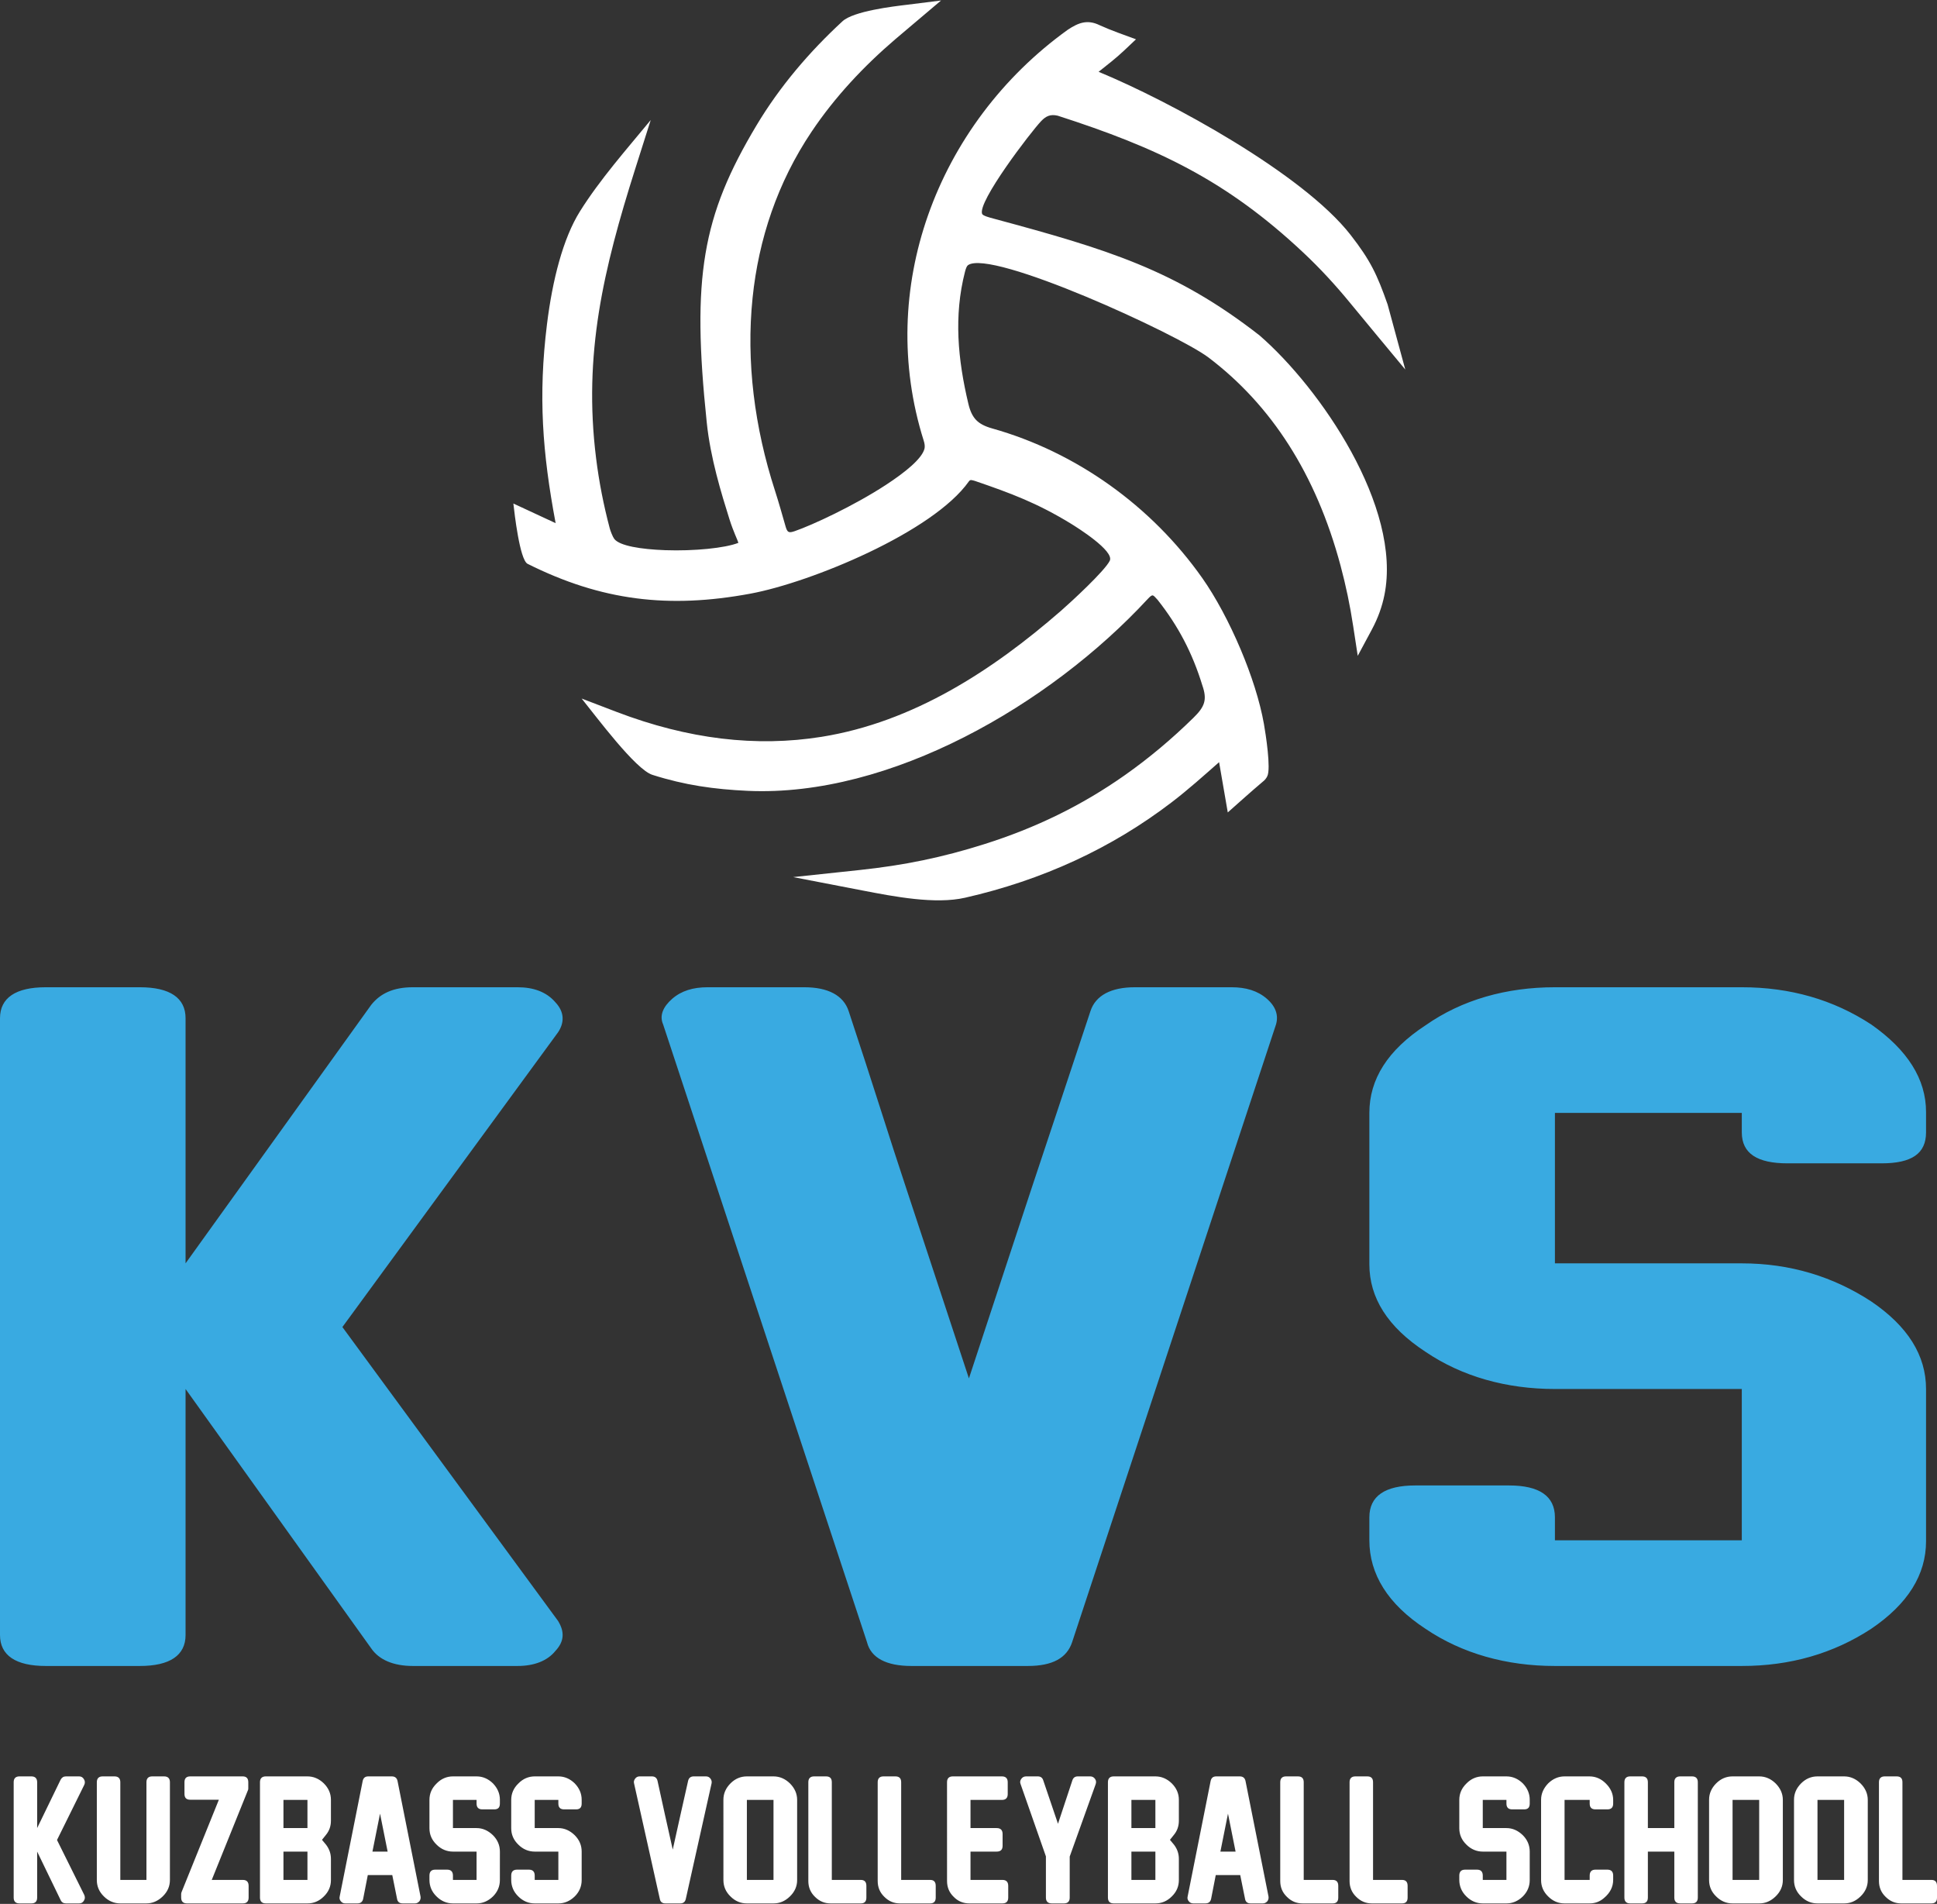 <svg width="116" height="114" viewBox="0 0 116 114" fill="none" xmlns="http://www.w3.org/2000/svg">
<rect x="0" y="0" width="116" height="114" fill="#333333" stroke="none"/>
<g clip-path="url(#clip0)">
<path d="M34.834 41.827L36.914 42.622C41.22 44.268 45.301 44.744 49.209 44.117C54.684 43.237 59.427 40.154 63.542 36.569C64.145 36.043 66.148 34.198 66.459 33.578C66.753 32.988 64.493 31.575 64.125 31.35C62.121 30.124 60.544 29.534 58.369 28.791C58.208 28.755 58.115 28.692 58.022 28.824C55.885 31.857 48.569 34.872 44.943 35.545C40.054 36.453 36.02 35.976 31.585 33.755C31.121 33.48 30.81 30.737 30.744 30.149L33.275 31.325C32.482 27.108 32.227 23.696 32.757 19.412C33.083 16.778 33.713 14.28 34.733 12.653C35.938 10.731 37.525 8.943 38.969 7.188L38.033 10.136C37.093 13.102 36.313 15.879 35.865 18.691C35.423 21.481 35.309 24.317 35.697 27.431C35.873 28.849 36.149 30.255 36.515 31.634C36.556 31.789 36.692 32.145 36.787 32.269C37.108 32.686 38.396 32.891 39.837 32.943C41.562 33.004 43.425 32.819 44.22 32.503C44.168 32.319 43.921 31.842 43.681 31.079C43.21 29.572 42.543 27.438 42.323 25.277C41.869 20.932 41.8 17.862 42.25 15.188C42.704 12.489 43.68 10.219 45.313 7.492C46.701 5.175 48.469 3.105 50.45 1.277C51.111 0.665 53.476 0.385 54.351 0.281L56.356 0.03C55.442 0.802 54.529 1.573 53.617 2.348C51.724 3.968 49.998 5.806 48.608 7.879C46.558 10.93 45.432 14.329 45.07 17.828C44.675 21.65 45.188 25.598 46.404 29.357C46.633 30.068 46.841 30.808 47.048 31.53C47.152 31.889 47.241 31.923 47.591 31.804C48.635 31.445 51.116 30.297 53.041 29.042C54.233 28.264 55.188 27.476 55.357 26.892C55.406 26.72 55.368 26.546 55.316 26.38C53.882 21.832 54.083 17.146 55.574 12.898C57.113 8.514 60.029 4.598 63.941 1.784C64.574 1.365 65.111 1.146 65.856 1.51C66.551 1.828 67.311 2.085 68.03 2.353L67.334 3.012C66.852 3.469 66.314 3.886 65.792 4.299C70.089 6.075 78.02 10.397 80.88 14.063C82.08 15.605 82.472 16.447 83.099 18.23L84.157 22.126C83.049 20.79 81.938 19.458 80.836 18.117C79.977 17.07 79.054 16.066 78.067 15.14C73.439 10.789 69.315 8.853 63.342 6.927C62.911 6.829 62.647 6.94 62.348 7.255C61.741 7.892 58.51 12.108 58.819 12.813C58.869 12.921 59.253 13.024 59.522 13.095C66.324 14.929 70.395 16.157 75.428 20.082C79.056 23.227 83.966 30.357 82.909 35.623C82.771 36.312 82.527 37.001 82.158 37.69L81.31 39.269L81.038 37.495C80.943 36.87 80.833 36.26 80.71 35.669C80.585 35.072 80.442 34.471 80.28 33.865C78.81 28.386 76.141 24.259 72.371 21.404C70.523 20.007 59.347 14.884 57.969 15.878C57.9 15.928 57.842 16.066 57.787 16.283C57.451 17.591 57.344 18.9 57.399 20.209C57.454 21.522 57.675 22.846 57.992 24.177C58.094 24.61 58.241 24.924 58.456 25.147C58.672 25.372 58.982 25.53 59.411 25.651C61.93 26.359 64.313 27.519 66.446 29.038C68.593 30.567 70.485 32.459 72.005 34.619C72.799 35.746 73.62 37.278 74.298 38.883C74.938 40.399 75.451 41.981 75.693 43.353C75.805 43.986 76.116 46.006 75.897 46.469C75.835 46.604 75.74 46.718 75.614 46.813C74.909 47.409 74.22 48.031 73.527 48.645L73.007 45.636C72.079 46.454 71.158 47.28 70.176 48.031C68.357 49.423 66.42 50.585 64.38 51.527C62.289 52.493 60.087 53.231 57.797 53.752C56.011 54.16 53.553 53.686 51.667 53.322L47.501 52.518L51.487 52.093C54.118 51.813 56.419 51.347 58.969 50.538C62.002 49.577 64.742 48.257 67.349 46.424C68.813 45.394 70.187 44.239 71.473 42.976C72.148 42.313 72.305 41.906 72.004 41.038C71.707 40.071 71.348 39.184 70.909 38.344C70.47 37.503 69.948 36.705 69.324 35.915C69.039 35.629 69.062 35.512 68.712 35.888C62.861 42.204 53.311 47.739 44.784 47.353C42.767 47.261 41.009 47.012 39.076 46.397C38.063 46.087 35.703 42.9 34.834 41.827V41.827Z" fill="white"/>
<path fill-rule="evenodd" clip-rule="evenodd" d="M5.027 106.534C4.958 106.414 4.858 106.364 4.74 106.364H3.948C3.8 106.364 3.701 106.434 3.63 106.563L2.225 109.458V106.712C2.225 106.484 2.106 106.364 1.878 106.364H1.165C0.937 106.364 0.819 106.484 0.819 106.712V113.623C0.819 113.852 0.937 113.97 1.165 113.97H1.878C2.106 113.97 2.225 113.852 2.225 113.623V110.867L3.632 113.772C3.691 113.901 3.8 113.97 3.948 113.97H4.74C4.869 113.97 4.967 113.911 5.027 113.802C5.097 113.693 5.097 113.584 5.047 113.464L3.414 110.173L5.047 106.87C5.097 106.761 5.097 106.643 5.027 106.534V106.534ZM116 113.623V112.92C116 112.681 115.89 112.562 115.663 112.562H113.93V106.712C113.93 106.484 113.821 106.364 113.584 106.364H112.87C112.643 106.364 112.524 106.484 112.524 106.712V112.631C112.524 112.998 112.652 113.315 112.92 113.573C113.188 113.842 113.494 113.97 113.861 113.97H115.663C115.89 113.97 116 113.852 116 113.623V113.623ZM111.418 113.554C111.706 113.277 111.854 112.949 111.854 112.572V107.773C111.854 107.396 111.706 107.069 111.418 106.781C111.131 106.504 110.804 106.364 110.438 106.364H108.843C108.468 106.364 108.141 106.504 107.863 106.781C107.576 107.069 107.437 107.396 107.437 107.762V112.572C107.437 112.949 107.576 113.277 107.863 113.554C108.141 113.831 108.468 113.97 108.843 113.97H110.438C110.814 113.97 111.131 113.831 111.418 113.554ZM108.843 112.562V107.773H110.438V112.562H108.843ZM106.332 113.554C106.619 113.277 106.768 112.949 106.768 112.572V107.773C106.768 107.396 106.619 107.069 106.332 106.781C106.045 106.504 105.718 106.364 105.351 106.364H103.757C103.381 106.364 103.054 106.504 102.776 106.781C102.489 107.069 102.351 107.396 102.351 107.762V112.572C102.351 112.949 102.489 113.277 102.776 113.554C103.054 113.831 103.381 113.97 103.757 113.97H105.351C105.728 113.97 106.045 113.831 106.332 113.554ZM103.757 112.562V107.773H105.351V112.562H103.757ZM101.676 113.623V106.712C101.676 106.484 101.558 106.364 101.329 106.364H100.626C100.389 106.364 100.269 106.484 100.269 106.712V109.458H98.685V106.712C98.685 106.484 98.567 106.364 98.339 106.364H97.626C97.398 106.364 97.279 106.484 97.279 106.712V113.623C97.279 113.852 97.398 113.97 97.626 113.97H98.339C98.567 113.97 98.685 113.852 98.685 113.623V110.867H100.269V113.623C100.269 113.852 100.389 113.97 100.626 113.97H101.329C101.558 113.97 101.676 113.852 101.676 113.623ZM96.607 112.562V112.304C96.607 112.066 96.488 111.948 96.26 111.948H95.547C95.32 111.948 95.201 112.066 95.201 112.305V112.562H93.696V107.773H95.201V107.991C95.201 108.229 95.32 108.339 95.547 108.339H96.26C96.488 108.339 96.607 108.229 96.607 107.991V107.773C96.607 107.405 96.459 107.079 96.171 106.791C95.884 106.504 95.557 106.364 95.181 106.364H93.696C93.33 106.364 93.003 106.504 92.716 106.781C92.439 107.069 92.29 107.396 92.29 107.762V112.572C92.29 112.949 92.429 113.277 92.716 113.554C92.993 113.831 93.32 113.97 93.696 113.97H95.191C95.528 113.97 95.815 113.861 96.062 113.643C96.429 113.336 96.607 112.969 96.607 112.562V112.562ZM91.195 113.554C91.472 113.277 91.61 112.949 91.61 112.572V110.867C91.61 110.49 91.472 110.163 91.195 109.885C90.908 109.607 90.581 109.459 90.215 109.459L88.798 109.458V107.773H90.215V107.991C90.215 108.229 90.334 108.339 90.561 108.339H91.274C91.501 108.339 91.61 108.229 91.61 107.991V107.762C91.61 107.396 91.472 107.069 91.195 106.781C90.908 106.504 90.581 106.364 90.215 106.364H88.798C88.432 106.364 88.096 106.504 87.818 106.791C87.532 107.069 87.392 107.396 87.392 107.773V109.468C87.392 109.846 87.532 110.173 87.818 110.45C88.096 110.728 88.432 110.867 88.798 110.867H90.215V112.562H88.798V112.304C88.798 112.066 88.68 111.948 88.452 111.948H87.739C87.511 111.948 87.392 112.066 87.392 112.305V112.562C87.392 112.939 87.532 113.277 87.818 113.554C88.096 113.831 88.432 113.97 88.798 113.97H90.215C90.581 113.97 90.908 113.831 91.195 113.554V113.554ZM84.297 113.623V112.92C84.297 112.681 84.188 112.562 83.96 112.562H82.227V106.712C82.227 106.484 82.118 106.364 81.881 106.364H81.168C80.94 106.364 80.821 106.484 80.821 106.712V112.631C80.821 112.998 80.951 113.315 81.217 113.573C81.485 113.842 81.791 113.97 82.158 113.97H83.96C84.188 113.97 84.297 113.852 84.297 113.623V113.623ZM80.144 113.623V112.92C80.144 112.681 80.035 112.562 79.806 112.562H78.075V106.712C78.075 106.484 77.966 106.364 77.727 106.364H77.015C76.788 106.364 76.669 106.484 76.669 106.712V112.631C76.669 112.998 76.797 113.315 77.065 113.573C77.331 113.842 77.639 113.97 78.005 113.97H79.808C80.035 113.97 80.144 113.852 80.144 113.623V113.623ZM74.896 113.97H75.629C75.728 113.97 75.817 113.93 75.897 113.842C75.956 113.762 75.985 113.663 75.966 113.554L74.59 106.643C74.55 106.454 74.431 106.364 74.242 106.364H72.836C72.649 106.364 72.54 106.454 72.5 106.643L71.124 113.554C71.094 113.663 71.124 113.762 71.193 113.842C71.262 113.93 71.352 113.97 71.461 113.97H72.184C72.371 113.97 72.49 113.881 72.53 113.693L72.807 112.274H74.273L74.56 113.693C74.59 113.881 74.709 113.97 74.896 113.97V113.97ZM73.085 110.867L73.54 108.595L73.995 110.867H73.085ZM67.756 107.773H69.192V109.458H67.756V107.773ZM67.756 110.867H69.192V112.562H67.756V110.867ZM70.173 113.554C70.46 113.277 70.598 112.949 70.598 112.572V111.303C70.598 110.986 70.499 110.708 70.311 110.46L70.064 110.163L70.301 109.865C70.499 109.627 70.598 109.34 70.598 109.023V107.762C70.598 107.396 70.46 107.069 70.173 106.781C69.885 106.504 69.559 106.364 69.192 106.364H66.697C66.469 106.364 66.35 106.484 66.35 106.712V113.623C66.35 113.852 66.469 113.97 66.697 113.97H69.192C69.569 113.97 69.896 113.831 70.173 113.554V113.554ZM65.616 106.83C65.656 106.712 65.646 106.612 65.576 106.513C65.507 106.414 65.408 106.364 65.289 106.364H64.547C64.379 106.364 64.27 106.444 64.22 106.603L63.359 109.201L62.477 106.603C62.428 106.444 62.319 106.364 62.15 106.364H61.448C61.328 106.364 61.23 106.414 61.161 106.513C61.091 106.612 61.071 106.712 61.121 106.83L62.636 111.154V113.623C62.636 113.852 62.755 113.97 62.992 113.97H63.715C63.943 113.97 64.061 113.852 64.061 113.623V111.164L65.616 106.83ZM60.379 113.623V112.92C60.379 112.681 60.26 112.562 60.031 112.562H58.12V110.867H59.685C59.923 110.867 60.042 110.757 60.042 110.52V109.815C60.042 109.577 59.922 109.459 59.685 109.459L58.12 109.458V107.773H60.002C60.23 107.773 60.349 107.654 60.349 107.426V106.712C60.349 106.484 60.23 106.364 60.002 106.364H57.061C56.833 106.364 56.714 106.484 56.714 106.712L56.715 112.631C56.715 112.998 56.843 113.315 57.11 113.573C57.368 113.842 57.686 113.97 58.051 113.97H60.031C60.26 113.97 60.379 113.852 60.379 113.623V113.623ZM56.037 113.623V112.92C56.037 112.681 55.928 112.562 55.701 112.562H53.968V106.712C53.968 106.484 53.859 106.364 53.62 106.364H52.908C52.681 106.364 52.562 106.484 52.562 106.712V112.631C52.562 112.998 52.69 113.315 52.958 113.573C53.224 113.842 53.532 113.97 53.898 113.97H55.701C55.928 113.97 56.037 113.852 56.037 113.623V113.623ZM51.884 113.623V112.92C51.884 112.681 51.775 112.562 51.547 112.562H49.814V106.712C49.814 106.484 49.705 106.364 49.468 106.364H48.755C48.527 106.364 48.408 106.484 48.408 106.712V112.631C48.408 112.998 48.537 113.315 48.804 113.573C49.072 113.842 49.378 113.97 49.745 113.97H51.547C51.775 113.97 51.884 113.852 51.884 113.623V113.623ZM47.303 113.554C47.59 113.277 47.738 112.949 47.738 112.572V107.773C47.738 107.396 47.59 107.069 47.303 106.781C47.016 106.504 46.689 106.364 46.322 106.364H44.728C44.352 106.364 44.025 106.504 43.748 106.781C43.461 107.069 43.322 107.396 43.322 107.762L43.323 112.572C43.323 112.949 43.461 113.277 43.748 113.554C44.025 113.831 44.352 113.97 44.728 113.97H46.322C46.699 113.97 47.016 113.831 47.303 113.554ZM44.728 112.562V107.773H46.322V112.562H44.728ZM39.812 108.616C39.693 108.09 39.555 107.426 39.377 106.633C39.337 106.454 39.218 106.364 39.04 106.364H38.308C38.199 106.364 38.109 106.404 38.04 106.494C37.971 106.583 37.941 106.683 37.971 106.781L39.515 113.703C39.545 113.881 39.664 113.97 39.852 113.97H40.733C40.921 113.97 41.03 113.881 41.07 113.703L42.614 106.781C42.634 106.681 42.614 106.583 42.545 106.494C42.476 106.404 42.386 106.364 42.277 106.364H41.545C41.367 106.364 41.248 106.454 41.208 106.633C41.03 107.426 40.882 108.091 40.762 108.616C40.644 109.151 40.485 109.856 40.288 110.748C40.089 109.856 39.931 109.151 39.812 108.616ZM34.418 113.554C34.695 113.277 34.834 112.949 34.834 112.572V110.867C34.834 110.49 34.695 110.163 34.417 109.885C34.131 109.607 33.803 109.459 33.438 109.459L32.022 109.458V107.773H33.438V107.991C33.438 108.229 33.556 108.339 33.784 108.339H34.497C34.725 108.339 34.834 108.229 34.834 107.991V107.762C34.834 107.396 34.695 107.069 34.417 106.781C34.131 106.504 33.803 106.364 33.438 106.364H32.022C31.655 106.364 31.318 106.504 31.041 106.791C30.754 107.069 30.615 107.396 30.615 107.773V109.468C30.615 109.846 30.754 110.173 31.041 110.45C31.319 110.728 31.655 110.867 32.022 110.867H33.438V112.562H32.022V112.304C32.022 112.066 31.902 111.948 31.675 111.948H30.962C30.735 111.948 30.615 112.066 30.615 112.305V112.562C30.615 112.939 30.754 113.277 31.041 113.554C31.319 113.831 31.655 113.97 32.022 113.97H33.438C33.803 113.97 34.131 113.831 34.417 113.554H34.418V113.554ZM29.52 113.554C29.797 113.277 29.936 112.949 29.936 112.572L29.937 110.867C29.937 110.49 29.797 110.163 29.52 109.885C29.233 109.607 28.906 109.459 28.54 109.459L27.125 109.458V107.773H28.54V107.991C28.54 108.229 28.659 108.339 28.887 108.339H29.6C29.828 108.339 29.936 108.229 29.936 107.991L29.937 107.762C29.937 107.396 29.797 107.069 29.52 106.781C29.233 106.504 28.906 106.364 28.54 106.364H27.125C26.758 106.364 26.421 106.504 26.144 106.791C25.857 107.069 25.718 107.396 25.718 107.773V109.468C25.718 109.846 25.857 110.173 26.144 110.45C26.421 110.728 26.758 110.867 27.125 110.867H28.54V112.562H27.125V112.304C27.125 112.066 27.005 111.948 26.777 111.948H26.065C25.837 111.948 25.718 112.066 25.718 112.305V112.562C25.718 112.939 25.857 113.277 26.144 113.554C26.421 113.831 26.758 113.97 27.125 113.97H28.54C28.906 113.97 29.233 113.831 29.52 113.554V113.554ZM24.115 113.97H24.848C24.947 113.97 25.035 113.93 25.115 113.842C25.175 113.762 25.204 113.663 25.184 113.554L23.808 106.643C23.769 106.454 23.65 106.364 23.461 106.364H22.055C21.868 106.364 21.759 106.454 21.719 106.643L20.343 113.554C20.313 113.663 20.343 113.762 20.412 113.842C20.481 113.93 20.571 113.97 20.68 113.97H21.402C21.59 113.97 21.709 113.881 21.749 113.693L22.026 112.274H23.492L23.778 113.693C23.808 113.881 23.927 113.97 24.115 113.97V113.97ZM22.304 110.867L22.759 108.595L23.214 110.867H22.304V110.867ZM16.975 107.773H18.412V109.458H16.975V107.773ZM16.975 110.867H18.412V112.562H16.975V110.867ZM19.392 113.554C19.679 113.277 19.818 112.949 19.818 112.572V111.303C19.818 110.986 19.718 110.708 19.53 110.46L19.283 110.163L19.521 109.865C19.718 109.627 19.818 109.34 19.818 109.023V107.762C19.818 107.396 19.679 107.069 19.392 106.781C19.104 106.504 18.778 106.364 18.411 106.364H15.917C15.688 106.364 15.569 106.484 15.569 106.712V113.623C15.569 113.852 15.688 113.97 15.917 113.97H18.412C18.788 113.97 19.115 113.831 19.392 113.554ZM14.889 113.623V112.92C14.889 112.681 14.77 112.562 14.542 112.562H12.681L14.85 107.187C14.869 107.158 14.869 107.118 14.869 107.069V106.712C14.869 106.484 14.76 106.364 14.533 106.364H11.394C11.157 106.364 11.047 106.484 11.047 106.712L11.048 107.416C11.048 107.644 11.157 107.762 11.394 107.762H13.107L10.879 113.277C10.86 113.326 10.849 113.365 10.849 113.405V113.623C10.849 113.852 10.969 113.97 11.195 113.97H14.542C14.77 113.97 14.889 113.852 14.889 113.623V113.623ZM9.741 113.554C10.038 113.267 10.176 112.939 10.176 112.562V106.712C10.176 106.484 10.057 106.364 9.829 106.364H9.116C8.889 106.364 8.77 106.484 8.77 106.712V112.562H7.205V106.712C7.205 106.484 7.086 106.364 6.859 106.364H6.146C5.918 106.364 5.799 106.484 5.799 106.712V112.572C5.799 112.949 5.938 113.277 6.225 113.554C6.503 113.831 6.839 113.97 7.205 113.97H8.76C9.127 113.97 9.453 113.831 9.741 113.554Z" fill="white"/>
<path fill-rule="evenodd" clip-rule="evenodd" d="M112.057 97.528C114.249 96.044 115.344 94.296 115.344 92.282V83.168C115.344 81.155 114.249 79.407 112.057 77.923C109.788 76.44 107.205 75.645 104.31 75.645L93.119 75.644V66.637H104.31V67.803C104.31 69.074 105.249 69.657 107.049 69.657H112.684C114.484 69.657 115.344 69.074 115.344 67.803V66.584C115.344 64.623 114.249 62.875 112.057 61.339C109.788 59.855 107.205 59.113 104.31 59.113H93.119C90.222 59.113 87.562 59.855 85.371 61.392C83.101 62.875 82.006 64.624 82.006 66.637V75.698C82.006 77.71 83.101 79.459 85.371 80.943C87.562 82.427 90.222 83.168 93.119 83.168H104.31V92.228H93.119V90.851C93.119 89.579 92.179 88.944 90.379 88.944H84.744C82.945 88.944 82.006 89.579 82.006 90.851V92.228C82.006 94.242 83.101 96.044 85.371 97.528C87.562 99.011 90.222 99.753 93.119 99.753H104.31C107.206 99.753 109.788 99.011 112.057 97.528ZM33.261 60.014C32.713 59.378 31.931 59.113 30.991 59.113H24.73C23.557 59.113 22.773 59.484 22.227 60.173L11.113 75.644V60.968C11.113 59.749 10.174 59.113 8.374 59.113H2.74C0.94 59.113 0 59.749 0 60.968V97.898C0 99.117 0.94 99.753 2.74 99.753H8.374C10.174 99.753 11.113 99.117 11.113 97.898V83.168L22.227 98.693C22.696 99.382 23.557 99.753 24.73 99.753H30.991C32.009 99.753 32.791 99.435 33.261 98.852C33.809 98.269 33.809 97.686 33.417 97.051L20.505 79.459L33.417 61.815C33.809 61.233 33.809 60.596 33.261 60.014V60.014ZM54.267 71.14C53.329 68.333 52.233 64.782 50.824 60.544C50.511 59.59 49.572 59.113 48.164 59.113H42.373C41.511 59.113 40.807 59.325 40.258 59.802C39.712 60.278 39.477 60.809 39.712 61.339L51.92 98.322C52.155 99.276 53.094 99.753 54.581 99.753H61.547C63.033 99.753 63.893 99.276 64.207 98.322L76.416 61.339C76.572 60.808 76.416 60.279 75.867 59.802C75.32 59.325 74.616 59.113 73.754 59.113H67.963C66.555 59.113 65.615 59.591 65.303 60.544C63.895 64.782 62.72 68.333 61.781 71.141C60.842 74.002 59.59 77.764 58.025 82.533C56.459 77.764 55.207 74.002 54.267 71.141V71.14V71.14Z" fill="#39AAE1"/>
</g>
<defs>
<clipPath id="clip0">
<rect width="116" height="114" fill="white"/>
</clipPath>
</defs>
</svg>
